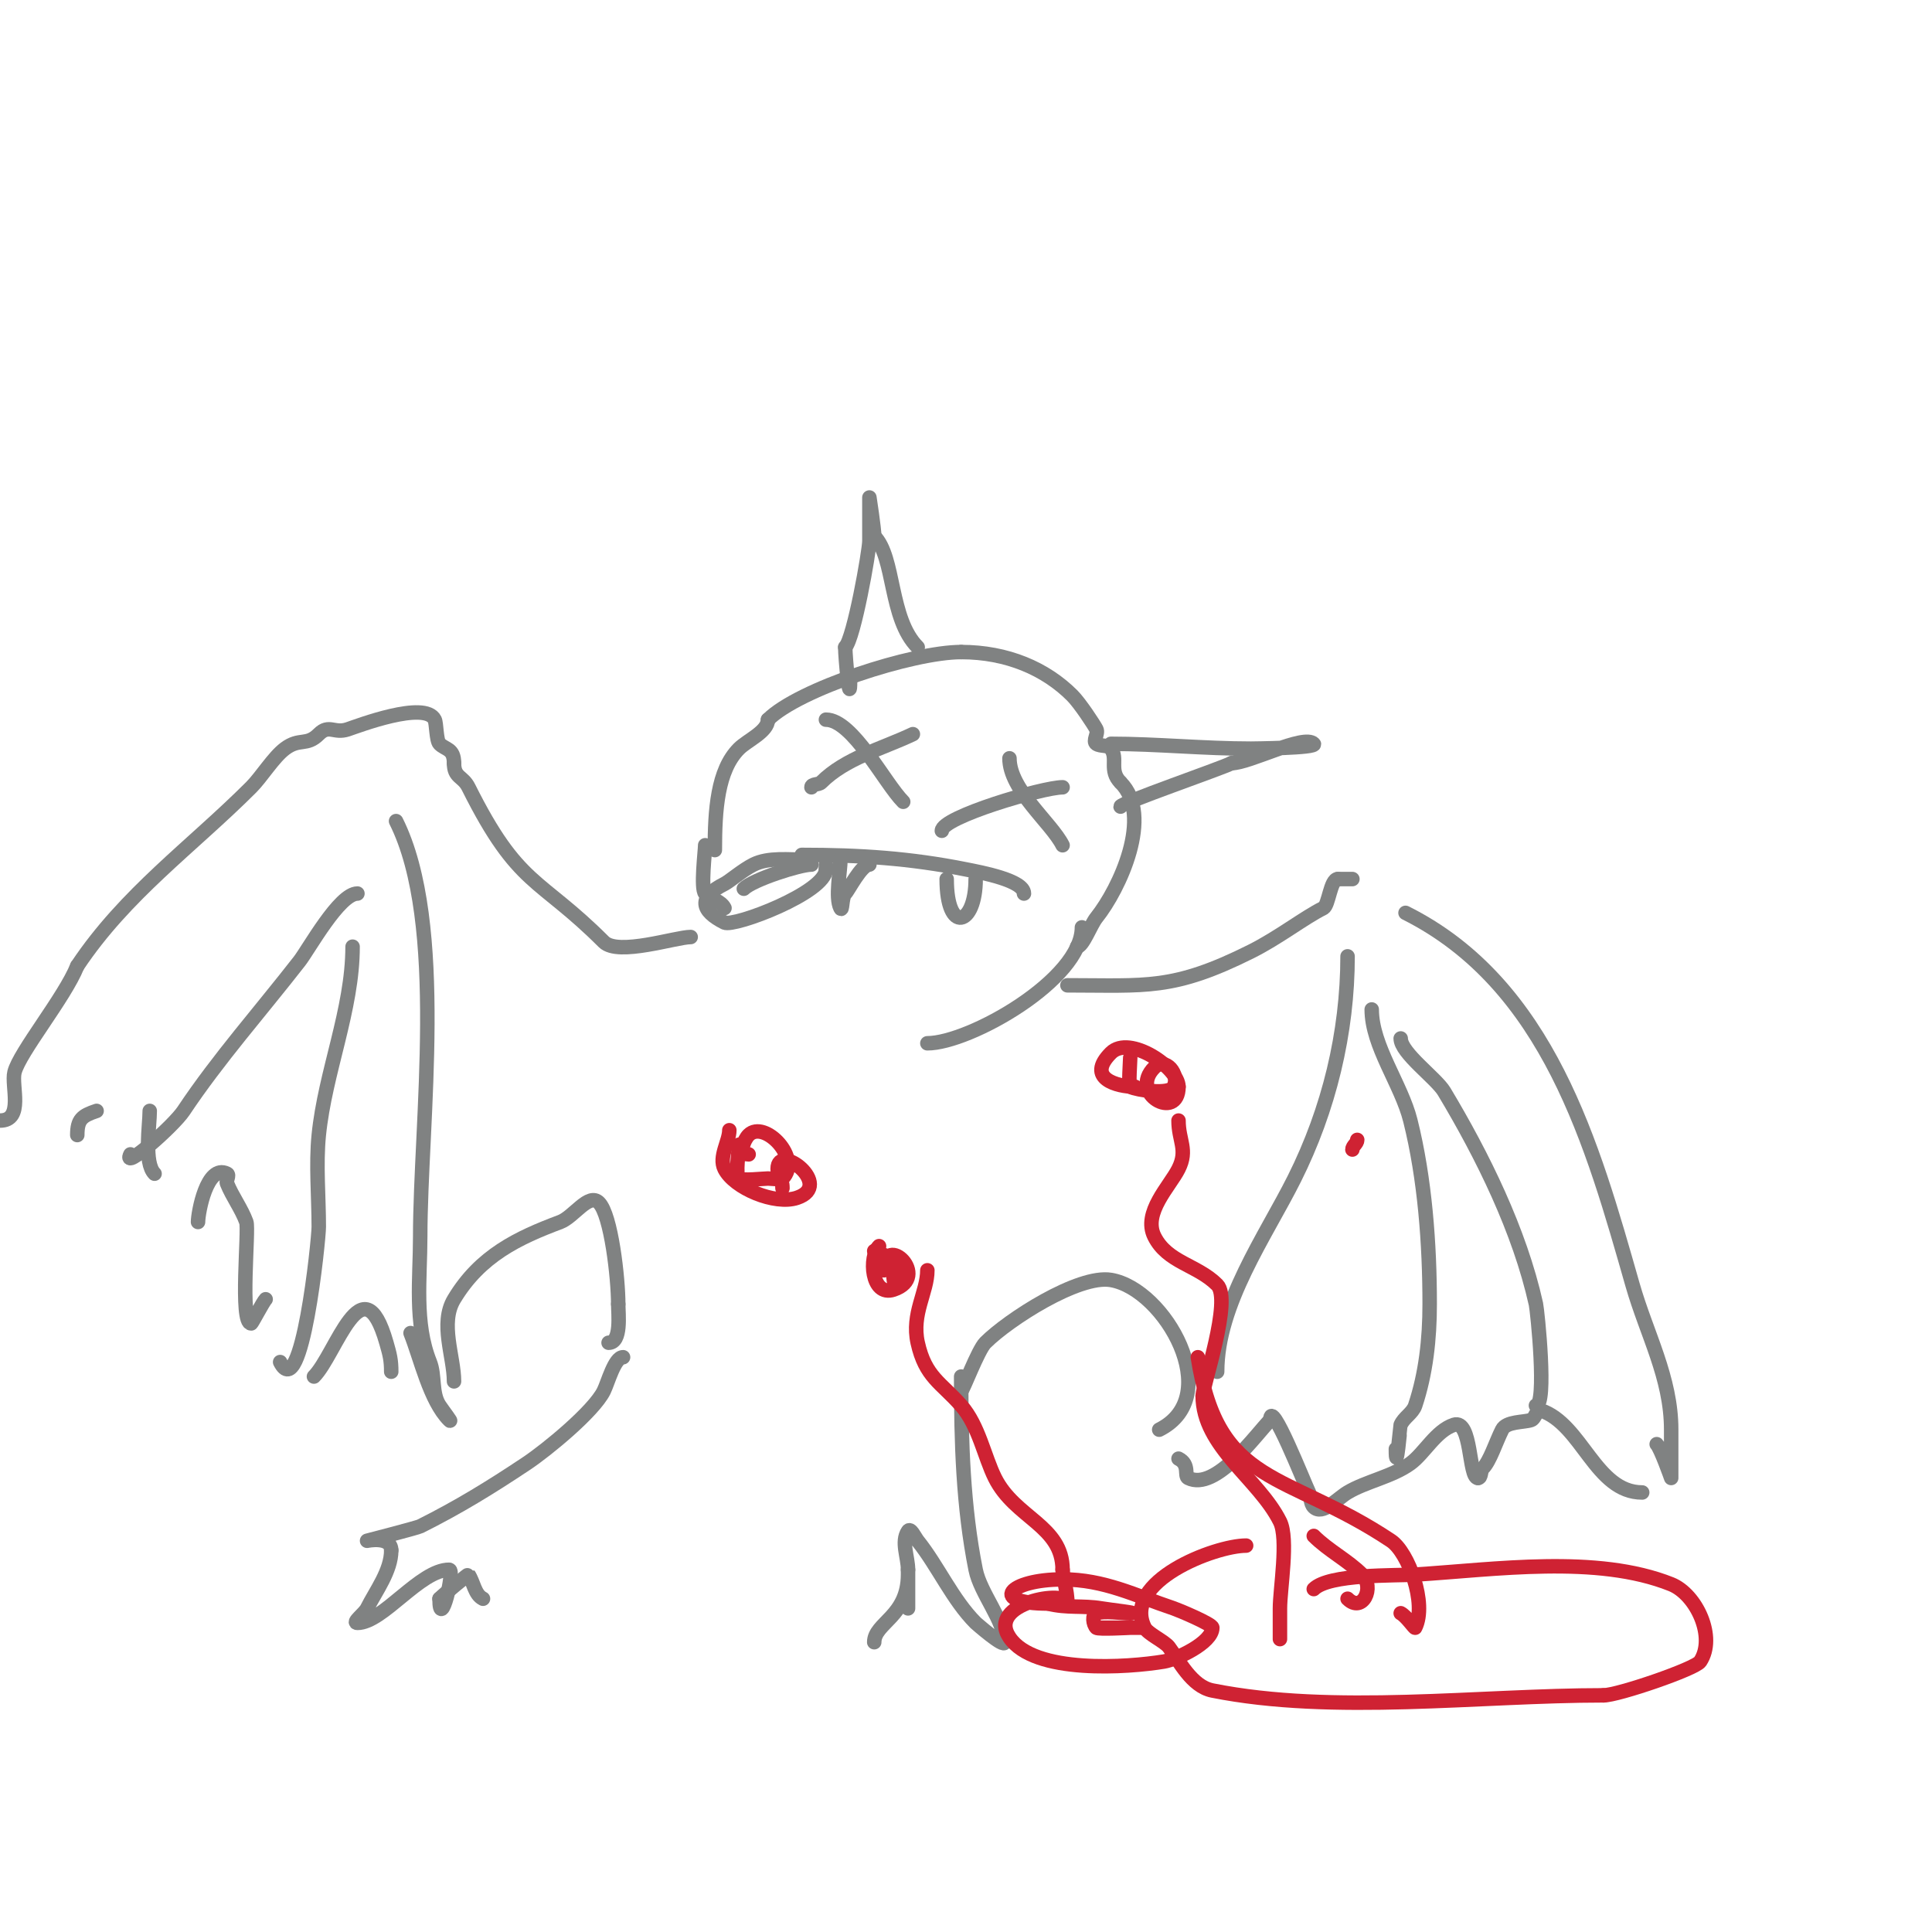 <svg viewBox='0 0 400 400' version='1.1' xmlns='http://www.w3.org/2000/svg' xmlns:xlink='http://www.w3.org/1999/xlink'><g fill='none' stroke='#808282' stroke-width='3' stroke-linecap='round' stroke-linejoin='round'><path d='M148,176c0,-8.285 0.538,-16.538 5,-21c1.719,-1.719 6,-3.542 6,-6'/><path d='M159,149c6.298,-6.298 29.932,-14 40,-14'/><path d='M199,135c9.548,0 17.481,3.481 23,9c1.582,1.582 4.541,6.082 5,7c0.447,0.894 -0.832,2.445 0,3c0.877,0.585 2.368,0.157 3,1c1.55,2.067 -0.491,4.509 2,7'/><path d='M232,162c6.846,6.846 -0.219,22.024 -5,28c-1.211,1.513 -2.806,6 -4,6'/><path d='M190,134c-5.944,-5.944 -4.664,-18.664 -9,-23'/><path d='M181,111c0,-1.487 -1,-8 -1,-8c0,0 0,8.712 0,9c0,2.078 -3.198,20.198 -5,22'/><path d='M175,134c0,2.25 1,12.609 1,7'/><path d='M230,154c9.371,0 19.369,1 29,1c0.105,0 13.887,-0.113 13,-1c-2.033,-2.033 -13.314,4 -17,4'/><path d='M255,158c-2.402,1.201 -23,8.268 -23,9'/><path d='M171,149c5.547,0 12.19,13.19 16,17'/><path d='M189,152c-6.468,3.064 -13.939,4.939 -19,10c-0.527,0.527 -2,0.255 -2,1'/><path d='M209,157c0,6.551 8.688,13.377 11,18'/><path d='M220,163c-4.108,0 -25,6.171 -25,9'/><path d='M166,177c12.019,0 22.431,0.686 34,3c3.262,0.652 12,2.278 12,5'/><path d='M174,178c0,2.36 -1.103,7.793 0,10c0.471,0.943 0.255,-2.255 1,-3c0.675,-0.675 3.324,-6 5,-6'/><path d='M196,182c0,11.53 6,9.715 6,0'/><path d='M167,178c-3.709,0 -7.91,-0.545 -11,1c-2.224,1.112 -4.996,3.498 -6,4c-5.63,2.815 -4.819,5.591 0,8c1.958,0.979 21,-6.199 21,-11'/><path d='M171,180l0,-1'/><path d='M168,179c-2.416,0 -12.127,3.127 -14,5'/><path d='M224,192c0,10.838 -23.269,24 -32,24'/><path d='M146,175c0,1.157 -0.973,9.027 0,10c1.179,1.179 3.255,1.509 4,3'/><path d='M221,204c16.29,0 21.835,1.083 38,-7c5.724,-2.862 10.92,-6.96 15,-9c1.104,-0.552 1.441,-6 3,-6'/><path d='M277,182c1,0 2,0 3,0'/><path d='M291,189c29.628,14.814 38.741,48.094 47,77c2.92,10.221 8,19.208 8,30c0,0.764 0,10 0,10c0,0 -2.186,-6.186 -3,-7'/><path d='M340,309c-9.695,0 -12.439,-14.146 -21,-17c-0.894,-0.298 -1.106,1.702 -2,2c-1.542,0.514 -5.129,0.258 -6,2c-1.363,2.726 -2.505,6.505 -4,8c-0.527,0.527 -0.255,2 -1,2'/><path d='M306,306c-1.988,0 -1.217,-12.261 -5,-11c-3.731,1.244 -6.083,5.879 -9,8c-3.765,2.739 -9.203,3.722 -13,6c-2.177,1.306 -5.205,4.795 -7,3c-0.745,-0.745 -0.529,-2.057 -1,-3c-0.888,-1.775 -8,-19.867 -8,-15'/><path d='M263,294c-2.897,2.897 -11.293,14.853 -17,12c-0.867,-0.434 0.396,-2.802 -2,-4'/><path d='M279,198c0,15.814 -3.855,31.711 -11,46c-5.967,11.935 -16,25.962 -16,40'/><path d='M284,209c0,7.546 6.126,15.505 8,23c3.025,12.101 4,25.592 4,38c0,7.259 -0.791,14.373 -3,21c-0.527,1.581 -2.343,2.468 -3,4c-0.056,0.13 -1,10.9 -1,5'/><path d='M290,215c0,3 7.331,8.218 9,11c7.975,13.291 15.619,28.786 19,44c0.312,1.406 2.315,21 0,21'/><path d='M143,194c-3.069,0 -15.025,3.975 -18,1c-13.49,-13.49 -17.662,-11.324 -28,-32c-1.174,-2.348 -3,-1.921 -3,-5'/><path d='M94,158c0,-3.068 -1.75,-2.75 -3,-4c-0.685,-0.685 -0.628,-4.256 -1,-5c-2.019,-4.038 -15.993,1.331 -18,2c-2.835,0.945 -3.875,-1.125 -6,1c-2.546,2.546 -3.956,0.717 -7,3c-2.378,1.783 -4.883,5.883 -7,8c-12.314,12.314 -26.032,22.048 -36,37'/><path d='M16,200c-2.591,6.477 -11.969,17.877 -13,22c-0.701,2.802 1.994,10 -3,10'/><path d='M82,170c10.601,21.203 5,62.439 5,86c0,8.739 -1.26,17.85 2,26c1.119,2.798 0.293,6.439 2,9c0.667,1 2.85,3.85 2,3c-3.994,-3.994 -5.937,-12.842 -8,-18'/><path d='M74,185c-3.756,0 -10.081,11.533 -12,14c-8.049,10.349 -16.809,20.214 -24,31c-2.065,3.098 -12.788,12.577 -11,9'/><path d='M73,196c0,13.025 -5.699,25.991 -7,39c-0.615,6.146 0,12.828 0,19c0,2.695 -3.521,36.958 -8,28'/><path d='M41,253c0,-1.851 1.806,-12.097 6,-10c0.596,0.298 -0.248,1.381 0,2c1.107,2.768 2.981,5.198 4,8c0.58,1.595 -1.421,21 1,21c0.15,0 2.464,-4.464 3,-5'/><path d='M65,285c4.554,-4.554 10.088,-24.191 15,-7c0.705,2.467 1,3.563 1,6'/><path d='M16,235c0,-3.261 0.997,-3.999 4,-5'/><path d='M31,230c0,3.021 -1.252,10.748 1,13'/><path d='M94,286c0,-5.125 -2.996,-12.007 0,-17c5.423,-9.038 13.306,-12.74 22,-16c2.792,-1.047 5.892,-6.108 8,-4c2.534,2.534 4,15.663 4,21'/><path d='M128,270c0,2.102 0.729,8 -2,8'/><path d='M240,296c13.784,-6.892 1.204,-29.133 -10,-31c-6.732,-1.122 -21.239,8.239 -26,13c-1.528,1.528 -4.664,10 -5,10'/><path d='M129,281c-1.762,0 -3.139,5.278 -4,7c-2.122,4.243 -11.735,12.157 -16,15c-7.504,5.003 -14.105,9.053 -22,13c-0.649,0.324 -11,3 -11,3c0,0 5,-1.067 5,2'/><path d='M81,321c0,4.246 -3.202,8.404 -5,12c-0.537,1.075 -3.202,3 -2,3c5.237,0 12.962,-11 19,-11c1.291,0 -2,13.11 -2,6'/><path d='M91,331c0.948,-0.948 5.933,-5.1 6,-5c1.078,1.617 1.262,4.131 3,5'/><path d='M199,285c0,13.576 0.387,26.934 3,40c0.973,4.863 6,10.615 6,15c0,1.297 -5.985,-3.985 -6,-4c-4.758,-4.758 -7.8,-11.75 -12,-17c-0.589,-0.736 -1.477,-2.784 -2,-2c-1.479,2.219 0,5.333 0,8'/><path d='M188,325c0,0.327 0,8 0,8c0,0 0,-4.5 0,-5c0,-0.667 0,-2.667 0,-2c0,8.721 -7,9.971 -7,14'/></g>
<g fill='none' stroke='#cf2233' stroke-width='3' stroke-linecap='round' stroke-linejoin='round'><path d='M281,236c0,0.745 -1,1.255 -1,2'/><path d='M234,219c0,0.64 -0.39,5.805 0,6c1.378,0.689 8.128,1.744 9,0c1.301,-2.602 -1.762,-6.238 -4,-4c-5.405,5.405 5,11.182 5,4'/><path d='M244,225c0,-3.95 -10.162,-10.838 -14,-7c-5.241,5.241 1.256,7 5,7'/><path d='M244,232c0,4.189 1.985,6.031 0,10c-1.8,3.599 -7.45,9.099 -5,14c2.712,5.424 8.854,5.854 13,10c3.111,3.111 -3,20.915 -3,23'/><path d='M249,289c0,10.503 11.575,17.151 16,26c1.811,3.622 0,13.998 0,18c0,2 0,8 0,6'/><path d='M258,320c-6.445,0 -25.801,7.398 -21,17c0.625,1.25 4.128,2.838 5,4c2.119,2.825 4.676,8.135 9,9c25.07,5.014 55.224,1 81,1'/><path d='M332,351c2.981,0 18.986,-5.479 20,-7c3.335,-5.003 -0.753,-13.901 -6,-16c-15.4,-6.16 -36.425,-3.036 -53,-2c-4.02,0.251 -17.82,-0.18 -21,3'/><path d='M248,281c4.15,26.976 18.261,23.507 40,38c3.571,2.381 7.5,12.999 5,18c-0.096,0.192 -1.873,-2.436 -3,-3'/><path d='M272,318c3.027,3.027 7.032,5.032 10,8c2.696,2.696 0.055,8.055 -3,5'/><path d='M153,237c0,1.179 -0.799,6.201 0,7c0.516,0.516 5.14,0 6,0c0.412,0 2.735,0.265 3,0c4.133,-4.133 -3.757,-12.243 -7,-9c-0.979,0.979 -2.206,4 0,4'/><path d='M182,258c-2.163,2.163 -1.66,10.553 3,9c7.889,-2.63 -2,-12.023 -2,-4'/><path d='M185,261c0,0.217 -0.399,6.399 1,5c4.252,-4.252 -2.595,-5.798 -5,-7'/><path d='M151,234c0,2.291 -2.24,5.521 -1,8c1.995,3.991 10.448,7.517 15,6c7.769,-2.59 -4,-11.535 -4,-6c0,1.817 1,1.805 1,4'/><path d='M192,263c0,4.517 -3.331,9.011 -2,15c1.588,7.148 4.84,8.245 9,13c3.651,4.172 4.794,10.589 7,15c4.159,8.318 14,9.873 14,19'/><path d='M220,325c0,1.289 1,4.344 1,7'/><path d='M221,332c0,-2.999 -16.767,-0.15 -12,7c5.109,7.663 24.59,6.235 32,5c2.467,-0.411 10,-3.845 10,-7c0,-0.745 -7.079,-3.693 -8,-4c-7.922,-2.641 -14.356,-6 -23,-6c-11.184,0 -15.436,5 -3,5'/><path d='M217,332c3.966,0.992 7.091,0.348 11,1c2,0.333 8.028,1 6,1c-1.851,0 -5.338,-0.554 -7,0c-0.949,0.316 -0.707,2.293 0,3c0.366,0.366 6.858,0 7,0c0.667,0 2.667,0 2,0c-3,0 -6,0 -9,0'/></g>
</svg>